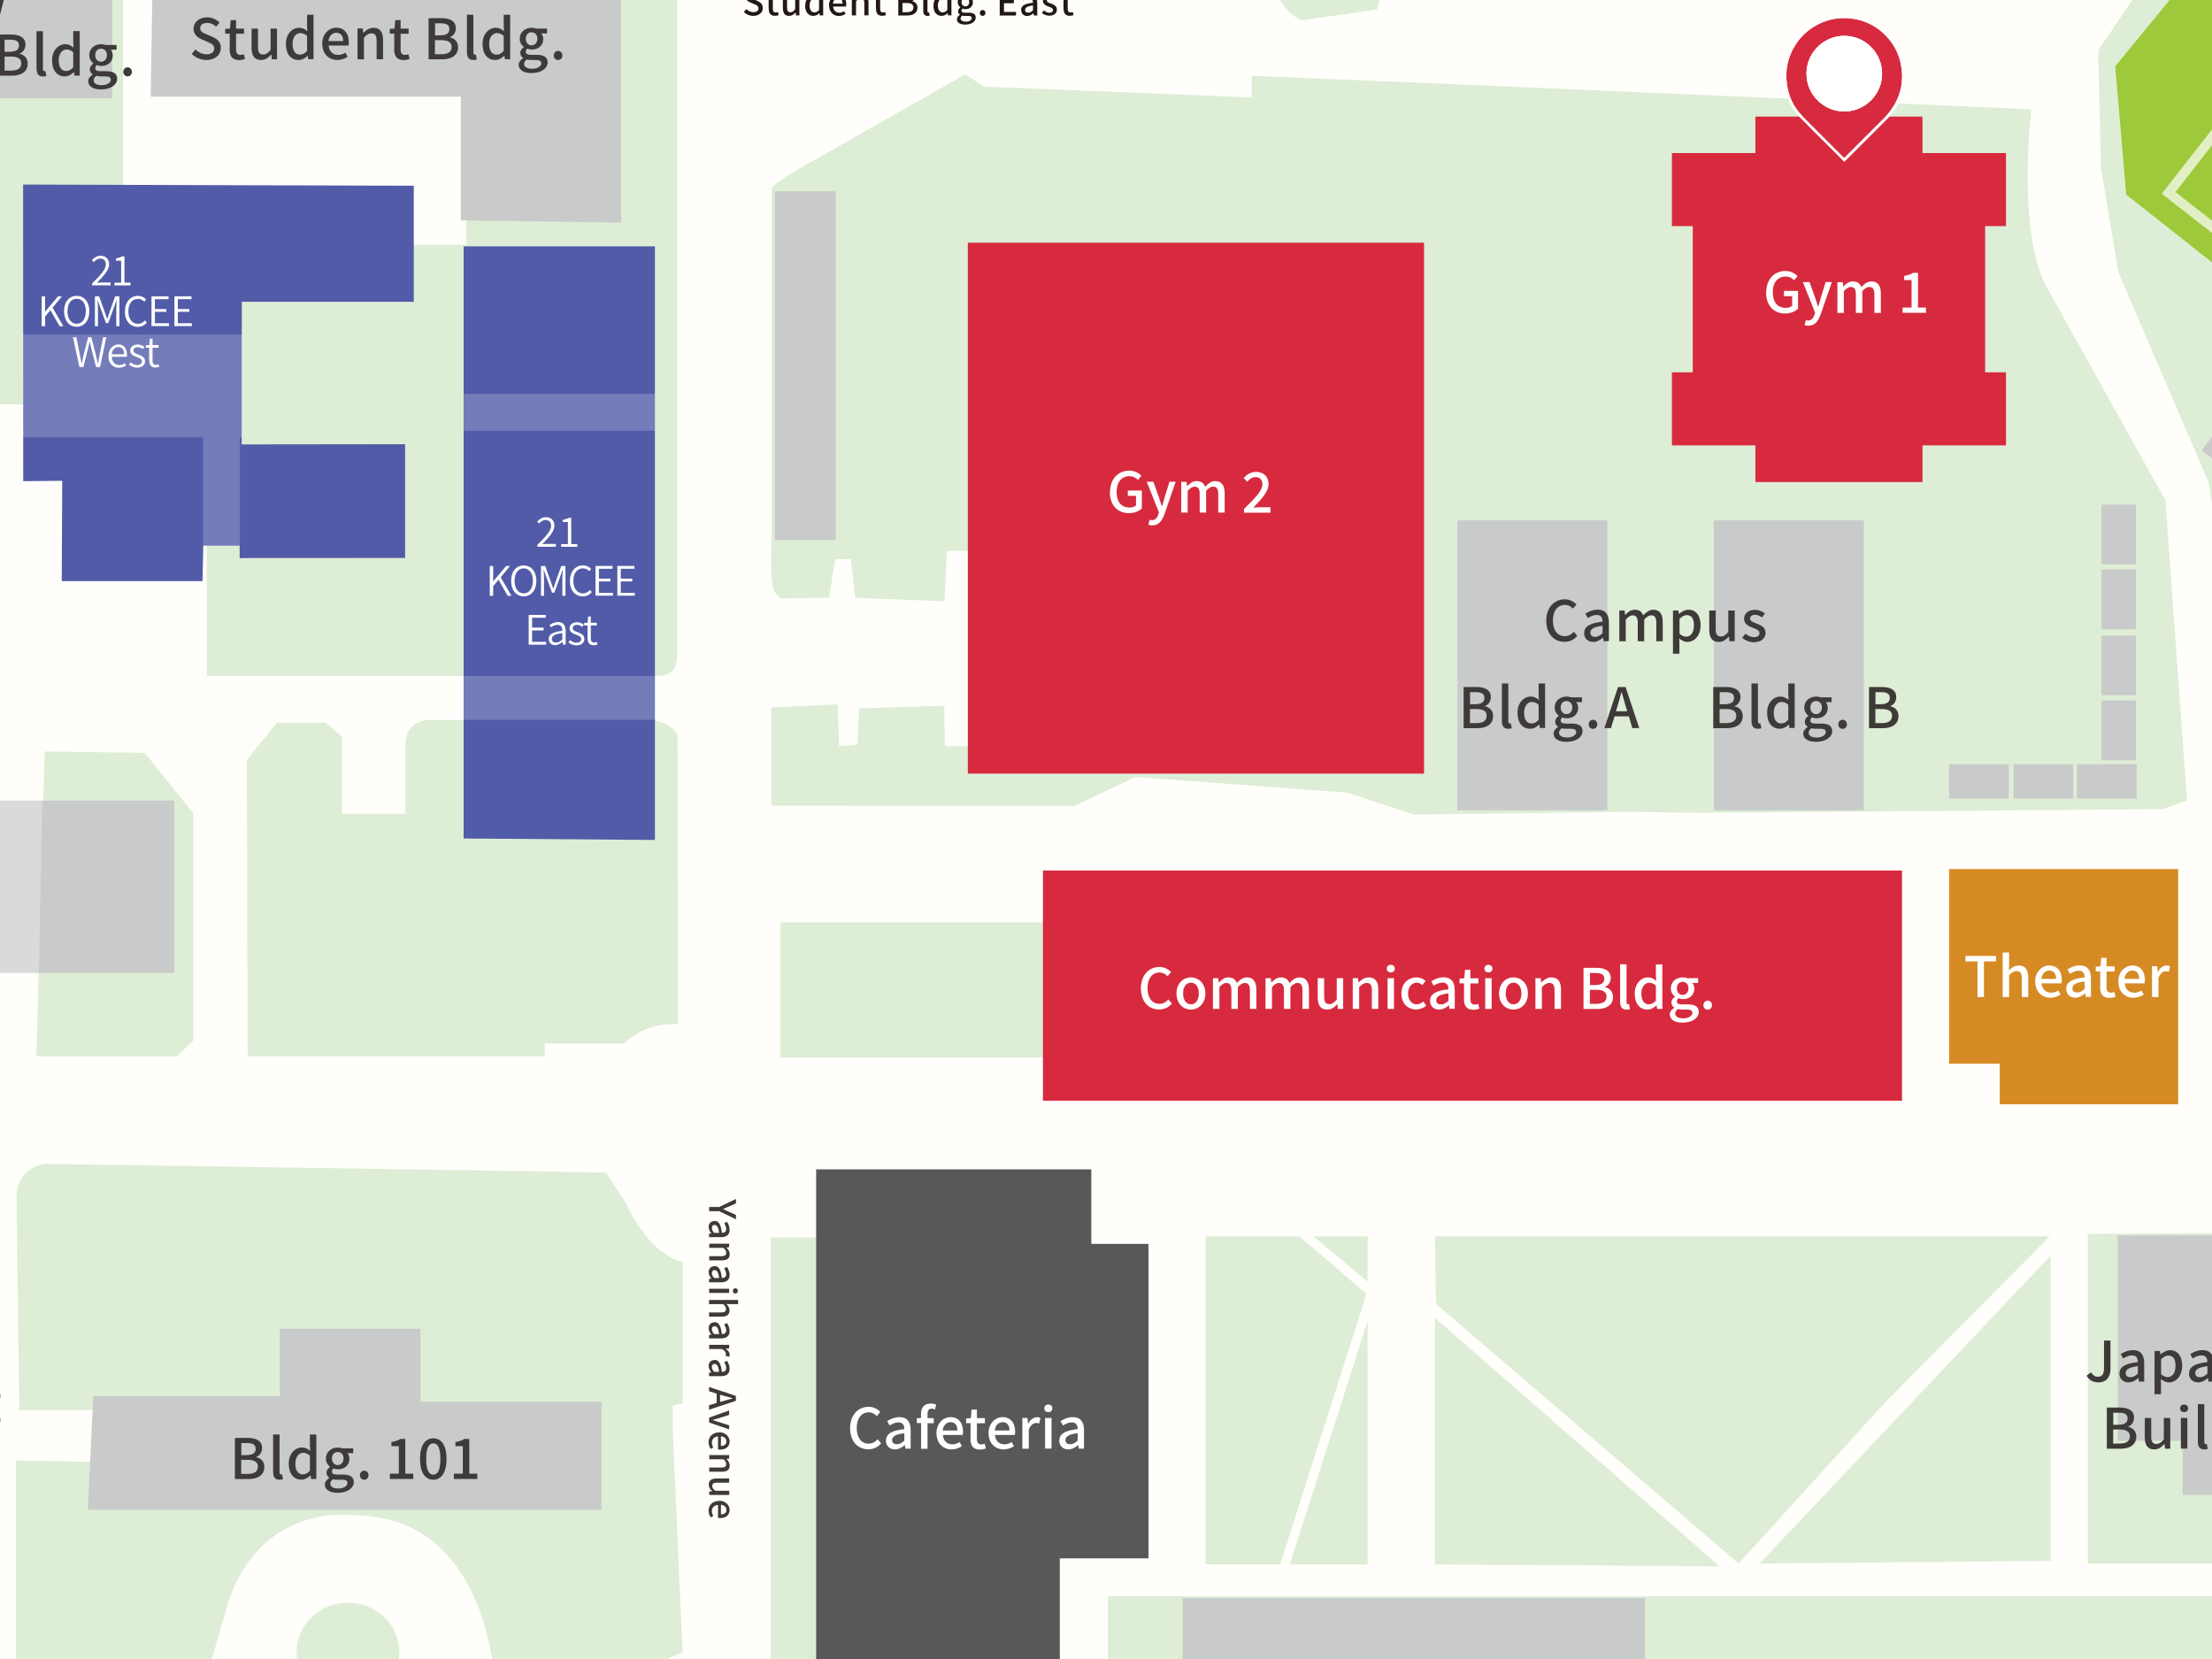 <?xml version="1.0" encoding="UTF-8"?>
<svg id="b" data-name="KF74_屋外平面地図" xmlns="http://www.w3.org/2000/svg" xmlns:xlink="http://www.w3.org/1999/xlink" viewBox="0 0 226.77 170.08">
  <defs>
    <style>
      .af {
        opacity: .7;
      }

      .ag {
        fill: #3e3a39;
      }

      .ag, .ah, .ai, .aj, .ak, .al, .am, .an, .ao, .ap, .aq, .ar, .as, .at, .au {
        stroke-width: 0px;
      }

      .av {
        stroke: #fff;
        stroke-miterlimit: 10;
      }

      .av, .ak {
        fill: none;
      }

      .ah {
        fill: #231815;
      }

      .ai {
        fill: #9dc93a;
      }

      .aw {
        isolation: isolate;
      }

      .aj {
        fill: #d72a3e;
      }

      .al {
        fill: #c9caca;
      }

      .am {
        fill: #865406;
      }

      .an {
        fill: #deedd6;
      }

      .ao, .at, .au {
        fill: #fff;
      }

      .ap {
        fill: #515ba7;
      }

      .aq {
        fill: #595757;
      }

      .ar {
        fill: #d58a24;
      }

      .ax {
        clip-path: url(#c);
      }

      .as {
        fill: #fffefb;
      }

      .at {
        opacity: .2;
      }

      .au {
        opacity: .3;
      }
    </style>
    <symbol id="a" data-name="place" viewBox="0 0 12.44 15.02">
      <g>
        <path class="aj" d="m6.22,14.62c-.12-.13-.25-.25-.37-.37-1.32-1.33-2.66-2.64-3.97-3.98-.84-.86-1.34-1.92-1.52-3.11-.23-1.5.06-2.9.89-4.18.62-.96,1.47-1.68,2.51-2.16.96-.44,1.97-.61,3.02-.51,1.43.14,2.66.72,3.66,1.74.76.77,1.29,1.69,1.53,2.74.45,1.98.03,3.76-1.28,5.32-.19.23-.41.44-.63.65-1.26,1.26-2.52,2.52-3.78,3.78-.02.02-.05.05-.08.08ZM2.36,5.98c0,2.16,1.73,3.79,3.71,3.87,2.25.09,4.03-1.73,4.03-3.86,0-2.14-1.73-3.88-3.87-3.88-2.13,0-3.87,1.73-3.87,3.87Z"/>
        <path class="ao" d="m6.2.28c.19,0,.39,0,.59.03,1.43.14,2.66.72,3.66,1.74.76.77,1.29,1.69,1.53,2.74.45,1.98.03,3.76-1.28,5.32-.19.23-.41.44-.63.65-1.26,1.26-2.52,2.52-3.78,3.78-.02.02-.05.05-.08.08-.12-.13-.25-.25-.37-.37-1.32-1.33-2.66-2.64-3.97-3.98-.84-.86-1.34-1.92-1.52-3.11-.23-1.5.06-2.9.89-4.18.62-.96,1.47-1.68,2.51-2.16.78-.36,1.59-.54,2.43-.54m.03,9.57c2.17,0,3.87-1.79,3.87-3.86,0-2.14-1.73-3.88-3.87-3.88h0c-2.13,0-3.87,1.74-3.87,3.87,0,2.16,1.73,3.79,3.71,3.87.05,0,.11,0,.16,0m-.03-9.86c-.88,0-1.74.19-2.55.56-1.1.51-1.99,1.27-2.63,2.26C.15,4.16-.16,5.63.08,7.21c.2,1.28.74,2.38,1.6,3.26.91.94,1.84,1.86,2.77,2.78l1.2,1.2.25.25.12.12.19.2.2-.19.09-.08.77-.77,3.01-3.01.13-.13c.17-.17.35-.34.51-.54,1.36-1.62,1.81-3.49,1.34-5.56-.25-1.08-.79-2.05-1.61-2.88C9.6.79,8.31.18,6.81.03c-.21-.02-.41-.03-.62-.03h0Zm.03,9.57s-.1,0-.15,0c-1.92-.08-3.43-1.65-3.44-3.59,0-1.98,1.61-3.59,3.59-3.59,1.98,0,3.59,1.62,3.59,3.6,0,.94-.37,1.83-1.04,2.51-.68.69-1.59,1.07-2.55,1.07h0Z"/>
        <path class="ao" d="m2.36,5.98c0-2.14,1.74-3.87,3.87-3.87,2.14,0,3.87,1.75,3.87,3.88,0,2.12-1.78,3.95-4.03,3.86-1.98-.08-3.7-1.71-3.71-3.87Z"/>
      </g>
    </symbol>
    <clipPath id="c">
      <rect class="ak" x="0" width="226.77" height="170.08"/>
    </clipPath>
  </defs>
  <g class="ax">
    <g>
      <rect class="as" x="-552.2" y="-327.07" width="1125.51" height="795.82"/>
      <path class="an" d="m40.94,169.37c0,2.8-2.36,5.06-5.27,5.06s-5.27-2.26-5.27-5.06,2.36-5.06,5.27-5.06,5.27,2.27,5.27,5.06"/>
      <path class="an" d="m224.21,82.03l-2.22-30.76-12.19-21.89c-3.05-5.54-1.55-18.18-1.55-18.18l-59.97-2.6-19.95-.83v2.22s-27.44-1.11-27.44-1.11l-1.94-1.25-16.35,9.28c-3.74,2.08-3.49,2.47-3.49,2.47v35.11c-.2,6.42.15,6,.87,6.85l5.01-.05.64-3.97h1.61s.43,3.97.43,3.97l9.16.35.24-5.18,20.8.11v8.53s6.98.34,6.98.34l.1,3.37-7.08-.08-.04,7.88-20.96-.11-.07-4.15-8.73.27-.16,3.71-1.88.17-.17-4.29-6.79.32v10.06s31.11.02,31.11.02l6.23-2.96,21.7,1.61,6.84,2.25,21.94-.28,7.59.1,47.24-.38,2.49-.9"/>
      <path class="an" d="m25.4,108.28h30.44s0-1.3,0-1.3h8.18s2.02-2.24,5.49-1.97l-.05-29.54s-.17-1.39-3.22-1.78h-6.24s-2.36-.26-2.77,2.37v7.63h-6.1v-7.51s-.69-2.24-2.22-2.37h-5.13s-2.22.13-2.22,2.5v7.12h-6.51v-7.89s-1.66-1.45-1.66-1.45h-4.99s-3.09,3.81-3.09,3.81l.08,30.24"/>
      <polyline class="an" points="3.74 108.3 18.15 108.3 19.82 106.67 19.82 83.38 14.83 77.18 4.58 77.04 3.74 108.02"/>
      <path class="an" d="m69.41-5.41v72.67c0,2.22-1.92,2.02-1.92,2.02H21.2V30.63h5.54s0-5.54,0-5.54h21.06s0-16.9,0-16.9h-31.32V-1.24s-1.39-5.27-1.39-5.27v-3.88s.83-1.11.83-1.11l3.05-.28,1.39.83v4.71s4.16,0,4.16,0l-.28-3.88,1.39-1.39,41.01.83,2.76,5.25Z"/>
      <polyline class="an" points="16.77 34.23 16.05 41.53 -20.57 41.33 -24.25 33.96 -24.39 12.81 -22.95 8.88 -18.9 8.83 -19.26 3.75 -20.37 2.36 -20.92 -10.66 -16.49 -10.66 -16.49 -6.51 -13.71 -2.9 -8.73 -2.9 -6.65 -4.98 -6.65 -9.83 -5.96 -11.49 11.23 -11.21 12.61 -10.11 12.61 29.25 16.77 34.23"/>
      <path class="an" d="m256.69,160.28h-42.65v-33.78s17.95-.18,23.93,0c5.27.16,13.27,6.08,14.85,13.44,1.09,5.09,3.87,20.35,3.87,20.35Z"/>
      <polygon class="an" points="143.25 90.42 143.25 94.56 80.01 94.56 80.01 108.4 143.25 108.4 143.7 108.4 192.2 108.4 192.2 90.42 143.25 90.42"/>
      <rect class="an" x="79.03" y="126.87" width="18.34" height="44.62"/>
      <path class="an" d="m259.98,180.45l-2.67-16.81H113.58v31.34h-5.55v-11.9h-26.58l6.38,25.99c.26,1.05,1.2,1.79,2.29,1.79h44.07c1.98.09,5.19.19,6.54-.09,3.32-.69,8.4-3.71,11.68-4.57.93-.25,2.41-.78,4.28-.97,7.83-.76,21.6-.68,21.6-.68,0,0,8.55-.08,10.91-1.49,2.68-1.6,7.34-10.11,7.34-10.11l.14-3.46,12.4-9.03h50.89Z"/>
      <polygon class="an" points="176.3 160.58 147.11 135.12 147.11 160.38 176.3 160.58"/>
      <polygon class="an" points="133.2 126.75 123.6 126.75 123.6 160.38 131.24 160.38 140.09 132.65 133.2 126.75"/>
      <polygon class="an" points="140.21 131.39 140.21 126.75 134.65 126.75 140.21 131.39"/>
      <path class="an" d="m358.58,194.49c0-.08-.03-.16-.07-.23l-20.17-38.6s-18.25-32.86-26.86-43.36c-8.76-10.67-44.14-43.68-48.53-47.76-.25-.23-.27-.62-.04-.87l28.04-31.16c.24-.27.2-.69-.09-.91l-19.09-14.37-38.27-31.11c-.23-.19-.56-.19-.79,0l-10.61,8.75s-.09.08-.12.13l-6.77,10.01c-.07.11-.11.23-.11.36l.29,11.77s0,.06,0,.09l1.77,10.62s.02.1.04.14l9.22,21.45s.04.1.04.15l5.1,33.59c.36,2.35.46,4.73.32,7.1l-1.92,30.98c-.02.34.23.63.56.66l16.92,1.5c.1,0,.19.04.27.09.74.47,4.64,2.94,5.69,4.17.96,1.12,2.65,5.14,2.77,5.42,0,.01,0,.02.01.04l12.96,39.09c.1.31.43.49.75.4l5.12-1.4c.31-.09.63.08.75.38l3.8,10.32c.12.33-.06.7-.39.8l-5.84,1.88c-.3.1-.48.4-.42.71.63,3.01,3.71,17.66,4.24,21.17.74,4.84,7.04,20.66,8.32,23.84.13.31.47.46.79.35l27.55-10.14c.29-.11.62.02.76.29l1.06,1.98c.18.33.03.73-.32.87l-27.51,10.76c-.34.13-.49.53-.33.86l11.09,22.06c.08.16.23.28.41.32l39.06,9.32c.09.02.18.02.27,0l26.14-5.54c.31-.07.52-.35.49-.67l-6.39-66.32Z"/>
      <polygon class="an" points="132.23 160.38 140.21 160.38 140.21 135.41 132.23 160.38"/>
      <polygon class="an" points="193.19 143.84 178.23 160.3 147.22 133.67 147.11 126.75 210.13 126.75 193.19 143.84"/>
      <polygon class="an" points="210.23 128.71 180.39 160.29 210.23 160.02 210.23 128.71"/>
      <path class="an" d="m183.19-53.49c-9.84-5.79-22.86-13.32-30.14-17.77l-.65,1.04-2.4,3.43,1.32,1.66-3.05,4.43-2.22-.83-4.78,11.14c-.12.03-.23.06-.36.09-7.99,2.4-8.87,8.87-8.87,8.87l-6.93,34.64,5.82,1.66-.55,1.39c0,4.71,3.05,5.82,3.05,5.82l7.76-1.11,6.38-27.44,2.77-6.93.83-2.22-.28-2.77-2.77-3.6c-.62-3.27-.41-6.21-1.46-7.75l5.21-10.41,18.02,9.42-3.88,10.81-4.16,1.39-7.76-1.94-1.66,9.7,39.43,9.19,16.78,5.59.87,12.37,6.93-7.76,2.66-13.79c-20.83-16.65-35.91-28.33-35.91-28.33Z"/>
      <line class="ak" x1="67.4" y1="130.15" x2="57.57" y2="121.63"/>
      <line class="ak" x1="67.4" y1="130.15" x2="48.52" y2="113.78"/>
      <path class="an" d="m69.99,143.86v-14.47c-3.57-.85-5.79-5.96-5.79-5.96l-2.06-3.22-5.43-.1-51.66-.79c-1.85-.08-3.38,1.42-3.36,3.27l.29,21.98h9.19s-.11,5.33-.11,5.33l-9.42-.17v24.24l14.01.62c5.86,0,5.71-3.24,5.71-3.24l2.01-7.02c3.46-10.43,12.91-8.98,12.91-8.98,11.56,0,13.67,11.99,14.13,14.38.35,1.84,1.95,5.41,5.19,4.85h10.47c.26-3.62,2.72-4.68,2.72-4.68l1.19-.53-1.02-22.92v-2.33l1.02-.26Z"/>
      <rect id="d" data-name="11301_キャンパスプラザA棟" class="al" x="149.41" y="53.35" width="15.38" height="29.72"/>
      <rect id="e" data-name="11302_キャンパスプラザB棟" class="al" x="175.7" y="53.35" width="15.38" height="29.72"/>
      <polygon id="f" data-name="11303_学生会館" class="al" points="15.66 -3.39 15.45 9.91 47.25 9.91 47.25 22.59 63.67 22.82 63.67 -3.39 15.66 -3.39"/>
      <rect id="g" data-name="11304_新学生会館" class="al" x="-19.88" y="-3.39" width="31.38" height="13.45"/>
      <rect id="h" data-name="11305_1番倉庫" class="al" x="215.45" y="51.73" width="3.52" height="6.12"/>
      <rect id="i" data-name="11306_2番倉庫" class="al" x="215.45" y="58.38" width="3.52" height="6.12"/>
      <rect id="j" data-name="11307_3番倉庫" class="al" x="215.45" y="65.15" width="3.52" height="6.12"/>
      <rect id="k" data-name="11308_4番倉庫" class="al" x="215.45" y="71.82" width="3.52" height="6.12"/>
      <rect id="l" data-name="11309_5番倉庫" class="al" x="212.93" y="78.35" width="6.12" height="3.52"/>
      <polygon id="m" data-name="11406_和館" class="al" points="235.4 132.74 235.4 126.65 217.11 126.65 217.11 147.71 223.76 147.71 223.76 153.25 239.84 153.25 239.84 132.74 235.4 132.74"/>
      <rect id="n" data-name="ロッカー棟" class="al" x="79.44" y="19.61" width="6.23" height="35.75"/>
      <polygon id="o" data-name="8号" class="al" points="-45.95 82.08 -45.95 99.75 17.86 99.75 17.86 82.08 -7.56 82.08 -7.56 75.56 -14.04 75.11 -14.04 82.08 -45.95 82.08"/>
      <polygon id="p" data-name="8号館ピロティ" class="au" points="3.99 99.78 -6.01 99.78 -5.59 81.83 4.33 81.87 3.99 99.78"/>
      <polygon id="q" data-name="101" class="al" points="28.69 136.22 28.69 143.14 9.56 143.14 9.01 154.78 61.66 154.78 61.66 143.7 43.1 143.7 43.1 136.22 28.69 136.22"/>
      <rect class="al" x="199.82" y="78.35" width="6.12" height="3.52"/>
      <rect class="al" x="206.42" y="78.35" width="6.12" height="3.52"/>
      <polygon class="al" points="225.71 46.15 237.11 54.92 232.13 61.39 241.63 68.7 255.38 50.83 245.88 43.52 234.48 34.75 225.71 46.15"/>
      <rect id="r" data-name="11404_駒場図書館" class="al" x="121.25" y="163.82" width="47.39" height="36.58"/>
      <polygon id="s" data-name="21 KOMCEE East" class="ap" points="47.53 25.25 47.53 85.96 67.14 86.11 67.14 25.25 47.53 25.25"/>
      <rect id="t" data-name="ピロティ（南側）" class="at" x="47.53" y="69.29" width="19.61" height="4.51"/>
      <rect id="u" data-name="ピロティ（北側）" class="at" x="47.53" y="40.38" width="19.61" height="3.78"/>
      <polygon id="v" data-name="21 KOMCEE West" class="ap" points="24.57 57.21 41.53 57.2 41.53 45.54 24.78 45.56 24.79 30.94 42.42 30.94 42.42 19.04 24.8 18.99 2.37 18.92 2.38 49.33 6.38 49.29 6.33 59.58 10.5 59.58 20.76 59.58 20.84 55.93 24.57 55.93 24.57 57.21"/>
      <polygon id="w" data-name="ピロティ" class="at" points="2.31 34.3 2.31 44.83 20.81 44.83 20.81 55.91 24.6 55.91 24.6 44.83 24.85 44.83 24.85 34.3 2.31 34.3"/>
      <polygon id="x" data-name="1241_第一体育館" class="aj" points="205.65 23.18 205.65 15.69 197.09 15.69 197.09 11.95 179.96 11.95 179.96 15.69 171.4 15.69 171.4 23.18 173.54 23.18 173.54 38.17 171.4 38.17 171.4 45.66 179.96 45.66 179.96 49.42 197.09 49.42 197.09 45.66 205.65 45.66 205.65 38.17 203.51 38.17 203.51 23.18 205.65 23.18"/>
      <rect id="y" data-name="第二体育館" class="aj" x="99.22" y="24.88" width="46.77" height="54.43"/>
      <rect id="z" data-name="コミュニケーションプラザ北館" class="aj" x="106.92" y="89.24" width="88.07" height="23.6"/>
      <polygon id="aa" data-name="生協食堂" class="aq" points="111.88 127.52 111.88 119.88 88.19 119.88 85.2 119.88 83.67 119.88 83.67 172.8 88.19 172.8 98.96 172.8 98.96 178.95 108.65 178.95 108.65 159.76 117.74 159.76 117.74 127.52 111.88 127.52"/>
      <g id="ab" data-name="1317_教職員用テニスコート">
        <path id="ac" data-name="テニスコート（地面）" class="ai" d="m233.06-12.95l-16.21,19.75,1.13,13.15,31.5,24.89,21.82-27.02-38.24-30.76"/>
        <g id="ad" data-name="テニスコート（コート線）" class="af">
          <rect class="av" x="232.49" y="8.36" width="13.23" height="32.25" transform="translate(72.63 197.86) rotate(-52.01)"/>
        </g>
      </g>
      <g id="ae" data-name="415_駒場小空間">
        <g class="aw">
          <rect class="am" x="199.82" y="89.1" width="23.48" height="0"/>
          <polygon class="ar" points="223.3 89.1 223.3 113.21 205.01 113.21 205.01 109.05 199.82 109.05 199.82 89.1 223.3 89.1"/>
        </g>
      </g>
    </g>
    <g>
      <g>
        <path class="ao" d="m116.96,101.33c0-1.37.84-2.2,1.9-2.2.53,0,.94.25,1.2.53l-.36.42c-.22-.22-.48-.38-.83-.38-.73,0-1.23.61-1.23,1.6s.47,1.61,1.21,1.61c.39,0,.68-.17.93-.45l.36.42c-.34.39-.77.61-1.31.61-1.06,0-1.87-.79-1.87-2.17Z"/>
        <path class="ao" d="m120.61,101.85c0-1.05.7-1.65,1.48-1.65s1.48.61,1.48,1.65-.7,1.65-1.48,1.65-1.48-.6-1.48-1.65Zm2.29,0c0-.66-.31-1.11-.81-1.11s-.8.45-.8,1.11.31,1.11.8,1.11.81-.44.81-1.11Z"/>
        <path class="ao" d="m124.35,100.28h.54l.05.44h.02c.27-.29.58-.52.97-.52.47,0,.73.22.87.58.31-.33.63-.58,1.03-.58.66,0,.97.45.97,1.25v1.98h-.66v-1.9c0-.54-.17-.76-.53-.76-.22,0-.45.14-.71.43v2.23h-.66v-1.9c0-.54-.17-.76-.53-.76-.21,0-.45.14-.7.43v2.23h-.66v-3.15Z"/>
        <path class="ao" d="m129.74,100.28h.54l.05.44h.02c.27-.29.58-.52.97-.52.47,0,.73.22.87.58.31-.33.63-.58,1.03-.58.66,0,.97.45.97,1.25v1.98h-.66v-1.9c0-.54-.17-.76-.53-.76-.22,0-.45.14-.71.43v2.23h-.66v-1.9c0-.54-.17-.76-.53-.76-.21,0-.45.14-.7.43v2.23h-.66v-3.15Z"/>
        <path class="ao" d="m135.09,102.26v-1.98h.66v1.9c0,.54.15.76.53.76.29,0,.49-.14.76-.47v-2.19h.66v3.15h-.54l-.05-.48h-.02c-.29.33-.6.55-1.03.55-.68,0-.97-.44-.97-1.24Z"/>
        <path class="ao" d="m138.68,100.28h.54l.05.43h.02c.29-.28.61-.51,1.04-.51.67,0,.97.45.97,1.25v1.98h-.66v-1.9c0-.54-.16-.76-.53-.76-.29,0-.49.15-.77.43v2.23h-.66v-3.15Z"/>
        <path class="ao" d="m142.17,99.3c0-.24.17-.39.41-.39s.41.15.41.39-.17.39-.41.39-.41-.15-.41-.39Zm.08.98h.66v3.15h-.66v-3.15Z"/>
        <path class="ao" d="m143.67,101.85c0-1.05.73-1.65,1.56-1.65.4,0,.69.16.92.36l-.33.43c-.17-.15-.35-.25-.56-.25-.53,0-.91.45-.91,1.11s.37,1.11.89,1.11c.26,0,.5-.13.69-.29l.28.43c-.29.26-.67.39-1.03.39-.85,0-1.51-.6-1.51-1.65Z"/>
        <path class="ao" d="m146.61,102.59c0-.68.57-1.03,1.88-1.17,0-.37-.14-.69-.6-.69-.33,0-.64.15-.91.32l-.25-.45c.33-.21.77-.41,1.27-.41.78,0,1.14.5,1.14,1.33v1.9h-.54l-.05-.36h-.02c-.29.25-.62.44-1,.44-.54,0-.93-.36-.93-.91Zm1.88.02v-.77c-.93.11-1.25.35-1.25.7,0,.31.21.43.49.43s.5-.13.76-.37Z"/>
        <path class="ao" d="m150.09,102.4v-1.59h-.46v-.49l.49-.03.07-.87h.55v.87h.82v.53h-.82v1.6c0,.38.13.57.46.57.11,0,.25-.03.34-.07l.12.49c-.18.06-.39.11-.62.11-.71,0-.96-.44-.96-1.1Z"/>
        <path class="ao" d="m152.18,99.3c0-.24.17-.39.41-.39s.41.15.41.39-.17.39-.41.39-.41-.15-.41-.39Zm.08.98h.66v3.15h-.66v-3.15Z"/>
        <path class="ao" d="m153.68,101.85c0-1.05.7-1.65,1.48-1.65s1.48.61,1.48,1.65-.7,1.65-1.48,1.65-1.48-.6-1.48-1.65Zm2.29,0c0-.66-.31-1.11-.81-1.11s-.8.45-.8,1.11.31,1.11.8,1.11.81-.44.81-1.11Z"/>
        <path class="ao" d="m157.41,100.28h.54l.05.43h.02c.29-.28.61-.51,1.04-.51.67,0,.97.45.97,1.25v1.98h-.66v-1.9c0-.54-.16-.76-.53-.76-.29,0-.49.15-.77.43v2.23h-.66v-3.15Z"/>
        <path class="ao" d="m162.33,99.22h1.31c.86,0,1.49.28,1.49,1.04,0,.4-.22.78-.6.91v.03c.48.1.83.43.83,1,0,.84-.68,1.24-1.61,1.24h-1.41v-4.21Zm1.23,1.76c.64,0,.91-.24.91-.63,0-.44-.3-.6-.89-.6h-.58v1.24h.57Zm.1,1.93c.66,0,1.04-.23,1.04-.75,0-.47-.37-.69-1.04-.69h-.67v1.44h.67Z"/>
        <path class="ao" d="m166.09,102.69v-3.83h.66v3.86c0,.18.07.24.15.24.03,0,.05,0,.11-.01l.09.5c-.08.03-.19.05-.36.05-.47,0-.65-.3-.65-.81Z"/>
        <path class="ao" d="m167.59,101.86c0-1.02.65-1.66,1.35-1.66.36,0,.59.14.85.36l-.03-.52v-1.17h.66v4.56h-.54l-.05-.36h-.02c-.23.24-.56.43-.92.43-.79,0-1.3-.6-1.3-1.65Zm2.17.72v-1.54c-.23-.21-.46-.29-.69-.29-.44,0-.8.42-.8,1.1,0,.72.28,1.11.77,1.11.26,0,.49-.12.72-.38Z"/>
        <path class="ao" d="m171.18,104.01c0-.26.17-.51.46-.69v-.03c-.16-.1-.29-.26-.29-.52s.18-.46.36-.58v-.02c-.22-.17-.42-.46-.42-.84,0-.71.57-1.13,1.22-1.13.18,0,.34.03.46.08h1.12v.49h-.6c.12.13.21.34.21.58,0,.69-.52,1.08-1.18,1.08-.14,0-.3-.03-.44-.1-.1.09-.17.18-.17.33,0,.19.13.31.53.31h.58c.74,0,1.13.23,1.13.77,0,.61-.64,1.1-1.65,1.1-.76,0-1.31-.28-1.31-.83Zm2.32-.17c0-.26-.21-.34-.59-.34h-.48c-.15,0-.29-.02-.42-.05-.19.14-.27.3-.27.46,0,.31.32.49.84.49.55,0,.92-.27.92-.56Zm-.4-2.52c0-.42-.26-.66-.6-.66s-.59.24-.59.66.27.68.59.68.6-.26.6-.68Z"/>
        <path class="ao" d="m174.63,103.05c0-.27.19-.47.44-.47s.44.2.44.47-.19.46-.44.46-.44-.19-.44-.46Z"/>
      </g>
      <g>
        <path class="ao" d="m181.07,29.98c0-1.37.85-2.2,1.96-2.2.6,0,1,.26,1.25.53l-.35.42c-.21-.21-.47-.38-.88-.38-.79,0-1.31.61-1.31,1.6s.46,1.61,1.33,1.61c.26,0,.52-.07.66-.21v-.99h-.84v-.54h1.44v1.83c-.28.28-.76.49-1.33.49-1.12,0-1.95-.79-1.95-2.17Z"/>
        <path class="ao" d="m185,33.33l.13-.52c.06.02.15.05.23.05.34,0,.54-.25.66-.59l.06-.22-1.25-3.13h.68l.58,1.62c.09.28.19.6.29.89h.03c.08-.29.17-.6.25-.89l.5-1.62h.64l-1.16,3.34c-.25.68-.58,1.13-1.24,1.13-.16,0-.29-.02-.39-.06Z"/>
        <path class="ao" d="m188.37,28.93h.54l.05.44h.02c.27-.29.58-.52.97-.52.47,0,.73.22.87.58.31-.33.63-.58,1.03-.58.66,0,.97.45.97,1.25v1.98h-.66v-1.9c0-.54-.17-.76-.53-.76-.22,0-.45.14-.71.43v2.23h-.66v-1.9c0-.54-.17-.76-.53-.76-.21,0-.45.14-.7.43v2.23h-.66v-3.15Z"/>
        <path class="ao" d="m195.05,31.53h.92v-2.82h-.76v-.42c.4-.07.68-.17.92-.32h.5v3.56h.82v.54h-2.4v-.54Z"/>
      </g>
      <g>
        <path class="ao" d="m87.15,146.42c0-1.37.84-2.2,1.9-2.2.53,0,.94.25,1.2.53l-.36.42c-.22-.22-.48-.38-.83-.38-.73,0-1.23.61-1.23,1.6s.47,1.61,1.21,1.61c.39,0,.68-.17.93-.45l.36.42c-.34.39-.77.61-1.31.61-1.06,0-1.87-.79-1.87-2.17Z"/>
        <path class="ao" d="m90.83,147.68c0-.68.57-1.03,1.88-1.17,0-.37-.14-.69-.6-.69-.33,0-.64.15-.91.32l-.25-.45c.33-.21.77-.41,1.27-.41.78,0,1.14.5,1.14,1.33v1.9h-.54l-.05-.36h-.02c-.29.25-.62.44-1,.44-.54,0-.93-.36-.93-.91Zm1.88.02v-.77c-.93.11-1.25.35-1.25.7,0,.31.21.43.49.43s.5-.13.76-.37Z"/>
        <path class="ao" d="m94.42,145.89h-.43v-.49l.43-.03v-.39c0-.65.29-1.09,1-1.09.21,0,.41.05.56.1l-.13.5c-.12-.05-.24-.08-.34-.08-.28,0-.42.18-.42.57v.4h.64v.53h-.64v2.62h-.66v-2.62Z"/>
        <path class="ao" d="m96,146.94c0-1.02.7-1.66,1.44-1.66.84,0,1.29.6,1.29,1.49,0,.13-.02.26-.03.34h-2.04c.05.6.43.96.97.96.28,0,.52-.09.75-.23l.23.42c-.29.19-.65.33-1.06.33-.85,0-1.54-.61-1.54-1.65Zm2.15-.29c0-.54-.25-.85-.7-.85-.4,0-.75.3-.81.85h1.51Z"/>
        <path class="ao" d="m99.5,147.49v-1.59h-.46v-.49l.49-.03.07-.87h.55v.87h.82v.53h-.82v1.6c0,.38.13.57.46.57.11,0,.25-.03.34-.07l.12.49c-.18.06-.39.11-.62.11-.71,0-.96-.44-.96-1.1Z"/>
        <path class="ao" d="m101.34,146.94c0-1.02.7-1.66,1.44-1.66.84,0,1.29.6,1.29,1.49,0,.13-.02.26-.03.34h-2.04c.05.6.43.96.97.96.28,0,.52-.09.75-.23l.23.42c-.29.19-.65.33-1.06.33-.85,0-1.54-.61-1.54-1.65Zm2.15-.29c0-.54-.25-.85-.7-.85-.4,0-.75.3-.81.85h1.51Z"/>
        <path class="ao" d="m104.8,145.37h.54l.05.57h.02c.22-.41.56-.65.89-.65.16,0,.26.02.36.07l-.12.57c-.11-.03-.19-.05-.31-.05-.26,0-.57.18-.76.68v1.96h-.66v-3.15Z"/>
        <path class="ao" d="m107.06,144.38c0-.24.17-.39.41-.39s.41.15.41.39-.17.39-.41.39-.41-.15-.41-.39Zm.08.98h.66v3.15h-.66v-3.15Z"/>
        <path class="ao" d="m108.6,147.68c0-.68.57-1.03,1.88-1.17,0-.37-.14-.69-.6-.69-.33,0-.64.15-.91.32l-.25-.45c.33-.21.77-.41,1.27-.41.78,0,1.14.5,1.14,1.33v1.9h-.54l-.05-.36h-.02c-.29.25-.62.44-1,.44-.54,0-.93-.36-.93-.91Zm1.88.02v-.77c-.93.11-1.25.35-1.25.7,0,.31.21.43.49.43s.5-.13.76-.37Z"/>
      </g>
      <g>
        <path class="ao" d="m202.73,98.56h-1.24v-.56h3.14v.56h-1.24v3.65h-.66v-3.65Z"/>
        <path class="ao" d="m205.31,97.65h.66v1.21l-.03.62c.27-.26.59-.5,1.02-.5.67,0,.97.45.97,1.25v1.98h-.66v-1.9c0-.54-.16-.76-.53-.76-.29,0-.49.15-.77.43v2.23h-.66v-4.56Z"/>
        <path class="ao" d="m208.64,100.64c0-1.02.7-1.66,1.44-1.66.84,0,1.29.6,1.29,1.49,0,.13-.02.26-.03.34h-2.04c.05.6.43.96.97.96.28,0,.52-.09.75-.23l.23.42c-.29.19-.65.33-1.06.33-.85,0-1.54-.61-1.54-1.65Zm2.15-.29c0-.54-.25-.85-.7-.85-.4,0-.75.3-.81.85h1.51Z"/>
        <path class="ao" d="m211.83,101.37c0-.68.57-1.03,1.88-1.17,0-.37-.14-.69-.6-.69-.33,0-.64.15-.91.32l-.25-.45c.33-.21.77-.41,1.27-.41.78,0,1.14.5,1.14,1.33v1.9h-.54l-.05-.36h-.02c-.29.25-.62.44-1,.44-.54,0-.93-.36-.93-.91Zm1.88.02v-.77c-.93.11-1.25.35-1.25.7,0,.31.21.43.49.43s.5-.13.76-.37Z"/>
        <path class="ao" d="m215.31,101.18v-1.59h-.46v-.49l.49-.03.07-.87h.55v.87h.82v.53h-.82v1.6c0,.38.13.57.46.57.11,0,.25-.03.34-.07l.12.49c-.18.06-.39.11-.62.11-.71,0-.96-.44-.96-1.1Z"/>
        <path class="ao" d="m217.16,100.64c0-1.02.7-1.66,1.44-1.66.84,0,1.29.6,1.29,1.49,0,.13-.02.26-.03.34h-2.04c.05.6.43.96.97.96.28,0,.52-.09.75-.23l.23.42c-.29.19-.65.33-1.06.33-.85,0-1.54-.61-1.54-1.65Zm2.15-.29c0-.54-.25-.85-.7-.85-.4,0-.75.3-.81.85h1.51Z"/>
        <path class="ao" d="m220.61,99.06h.54l.05.57h.02c.22-.41.56-.65.89-.65.16,0,.26.02.36.07l-.12.57c-.11-.03-.19-.05-.31-.05-.26,0-.57.18-.76.68v1.96h-.66v-3.15Z"/>
      </g>
      <g>
        <path class="ag" d="m24.07,147.41h1.31c.86,0,1.49.28,1.49,1.04,0,.4-.22.78-.6.91v.03c.48.1.83.43.83,1,0,.84-.68,1.24-1.61,1.24h-1.41v-4.21Zm1.23,1.76c.64,0,.91-.24.91-.63,0-.44-.3-.6-.89-.6h-.58v1.24h.57Zm.1,1.93c.66,0,1.04-.23,1.04-.75,0-.47-.37-.69-1.04-.69h-.67v1.44h.67Z"/>
        <path class="ag" d="m28,150.89v-3.83h.66v3.86c0,.18.07.24.15.24.03,0,.05,0,.11-.01l.09.5c-.08.03-.19.05-.36.05-.47,0-.65-.3-.65-.81Z"/>
        <path class="ag" d="m29.6,150.05c0-1.02.65-1.66,1.35-1.66.36,0,.59.14.85.36l-.03-.52v-1.17h.66v4.56h-.54l-.05-.36h-.02c-.23.24-.56.43-.92.43-.79,0-1.3-.6-1.3-1.65Zm2.17.72v-1.54c-.23-.21-.46-.29-.69-.29-.44,0-.8.42-.8,1.1,0,.72.28,1.11.77,1.11.26,0,.49-.12.72-.38Z"/>
        <path class="ag" d="m33.3,152.21c0-.26.17-.51.46-.69v-.03c-.16-.1-.29-.26-.29-.52s.18-.46.36-.58v-.02c-.22-.17-.42-.46-.42-.84,0-.71.57-1.13,1.22-1.13.18,0,.34.03.46.08h1.12v.49h-.6c.12.13.21.34.21.58,0,.69-.52,1.08-1.18,1.08-.14,0-.3-.03-.44-.1-.1.09-.17.18-.17.33,0,.19.13.31.53.31h.58c.74,0,1.13.23,1.13.77,0,.61-.64,1.1-1.65,1.1-.76,0-1.31-.28-1.31-.83Zm2.32-.17c0-.26-.21-.34-.59-.34h-.48c-.15,0-.29-.02-.42-.05-.19.14-.27.3-.27.46,0,.31.32.49.84.49.55,0,.92-.27.92-.56Zm-.4-2.52c0-.42-.26-.66-.6-.66s-.59.24-.59.66.27.68.59.68.6-.26.6-.68Z"/>
        <path class="ag" d="m36.9,151.24c0-.27.19-.47.44-.47s.44.2.44.47-.19.46-.44.46-.44-.19-.44-.46Z"/>
        <path class="ag" d="m39.97,151.08h.92v-2.82h-.76v-.42c.4-.07.68-.17.92-.32h.5v3.56h.82v.54h-2.4v-.54Z"/>
        <path class="ag" d="m43.06,149.56c0-1.38.53-2.11,1.36-2.11s1.36.74,1.36,2.11-.52,2.14-1.36,2.14-1.36-.76-1.36-2.14Zm2.09,0c0-1.18-.3-1.59-.73-1.59s-.73.41-.73,1.59.3,1.62.73,1.62.73-.44.73-1.62Z"/>
        <path class="ag" d="m46.53,151.08h.92v-2.82h-.76v-.42c.4-.07.68-.17.92-.32h.5v3.56h.82v.54h-2.4v-.54Z"/>
      </g>
      <g>
        <path class="ag" d="m19.65,5.53l.39-.46c.3.3.72.5,1.12.5.51,0,.8-.24.8-.6,0-.38-.29-.5-.68-.68l-.58-.25c-.41-.17-.86-.49-.86-1.1,0-.66.58-1.16,1.39-1.16.49,0,.96.21,1.28.53l-.35.42c-.26-.23-.55-.38-.93-.38-.43,0-.71.21-.71.54,0,.37.34.5.68.64l.58.25c.5.21.86.52.86,1.14,0,.68-.56,1.23-1.48,1.23-.58,0-1.12-.23-1.5-.62Z"/>
        <path class="ag" d="m23.55,5.04v-1.59h-.46v-.49l.49-.03.07-.87h.55v.87h.82v.53h-.82v1.6c0,.38.13.57.46.57.11,0,.25-.03.34-.07l.12.49c-.18.06-.39.11-.62.11-.71,0-.96-.44-.96-1.1Z"/>
        <path class="ag" d="m25.79,4.91v-1.98h.66v1.9c0,.54.15.76.53.76.29,0,.49-.14.76-.47v-2.19h.66v3.15h-.54l-.05-.48h-.02c-.29.33-.6.55-1.03.55-.68,0-.97-.44-.97-1.24Z"/>
        <path class="ag" d="m29.31,4.5c0-1.02.65-1.65,1.35-1.65.36,0,.59.14.85.35l-.03-.52v-1.17h.66v4.56h-.54l-.05-.35h-.02c-.23.24-.56.43-.92.43-.79,0-1.3-.6-1.3-1.65Zm2.17.72v-1.54c-.23-.21-.46-.29-.69-.29-.44,0-.8.42-.8,1.1,0,.72.28,1.11.77,1.11.26,0,.49-.12.72-.38Z"/>
        <path class="ag" d="m33.03,4.5c0-1.02.7-1.66,1.44-1.66.84,0,1.29.6,1.29,1.49,0,.13-.02.26-.03.34h-2.04c.05.6.43.96.97.96.28,0,.52-.09.75-.23l.23.42c-.29.19-.65.33-1.06.33-.85,0-1.54-.61-1.54-1.65Zm2.15-.29c0-.54-.25-.85-.7-.85-.4,0-.75.3-.81.85h1.51Z"/>
        <path class="ag" d="m36.65,2.92h.54l.05.44h.02c.29-.28.61-.51,1.04-.51.67,0,.97.45.97,1.25v1.98h-.66v-1.9c0-.54-.16-.76-.53-.76-.29,0-.49.15-.77.43v2.23h-.66v-3.15Z"/>
        <path class="ag" d="m40.42,5.04v-1.59h-.46v-.49l.49-.03.07-.87h.55v.87h.82v.53h-.82v1.6c0,.38.13.57.46.57.11,0,.25-.03.34-.07l.12.49c-.18.06-.39.11-.62.11-.71,0-.96-.44-.96-1.1Z"/>
        <path class="ag" d="m43.93,1.86h1.31c.86,0,1.49.28,1.49,1.04,0,.4-.22.78-.6.91v.03c.48.1.83.43.83,1,0,.84-.68,1.24-1.61,1.24h-1.41V1.86Zm1.23,1.76c.64,0,.91-.24.91-.63,0-.44-.3-.6-.89-.6h-.58v1.24h.57Zm.1,1.94c.66,0,1.04-.23,1.04-.75,0-.48-.37-.69-1.04-.69h-.67v1.44h.67Z"/>
        <path class="ag" d="m47.87,5.33V1.51h.66v3.86c0,.18.07.24.15.24.03,0,.05,0,.11-.01l.09.5c-.08.03-.19.05-.36.05-.47,0-.65-.3-.65-.81Z"/>
        <path class="ag" d="m49.47,4.5c0-1.02.65-1.65,1.35-1.65.36,0,.59.14.85.35l-.03-.52v-1.17h.66v4.56h-.54l-.05-.35h-.02c-.23.24-.56.43-.92.43-.79,0-1.3-.6-1.3-1.65Zm2.17.72v-1.54c-.23-.21-.46-.29-.69-.29-.44,0-.8.42-.8,1.1,0,.72.28,1.11.77,1.11.26,0,.49-.12.72-.38Z"/>
        <path class="ag" d="m53.17,6.66c0-.26.17-.51.46-.69v-.03c-.16-.1-.29-.26-.29-.52s.18-.46.36-.58v-.02c-.22-.17-.42-.46-.42-.84,0-.71.57-1.13,1.22-1.13.18,0,.34.03.46.08h1.12v.49h-.6c.12.13.21.34.21.58,0,.69-.52,1.08-1.18,1.08-.14,0-.3-.03-.44-.1-.1.09-.17.18-.17.33,0,.19.13.31.53.31h.58c.74,0,1.13.23,1.13.77,0,.61-.64,1.1-1.65,1.1-.76,0-1.31-.28-1.31-.83Zm2.32-.17c0-.26-.21-.34-.59-.34h-.48c-.15,0-.29-.02-.42-.05-.19.14-.27.3-.27.46,0,.31.32.49.84.49.55,0,.92-.27.92-.56Zm-.4-2.52c0-.42-.26-.66-.6-.66s-.59.24-.59.66.27.68.59.68.6-.26.6-.68Z"/>
        <path class="ag" d="m56.77,5.69c0-.27.19-.47.44-.47s.44.19.44.47-.19.46-.44.46-.44-.19-.44-.46Z"/>
      </g>
      <g>
        <path class="ag" d="m-3.77-1.06h.66l.42,1.7c.06.31.11.6.17.9h.02c.07-.3.13-.6.21-.9l.45-1.7h.61l.45,1.7c.07.31.14.6.21.9h.02c.06-.3.11-.59.18-.9L.04-1.06h.62L-.15,2.09h-.79l-.4-1.56c-.07-.3-.13-.58-.2-.91h-.03c-.06.33-.12.62-.2.92l-.38,1.55h-.76l-.85-3.15Z"/>
        <path class="ag" d="m-.19,3.54h1.31c.86,0,1.49.28,1.49,1.04,0,.4-.22.78-.6.91v.03c.48.1.83.43.83,1,0,.84-.68,1.24-1.61,1.24H-.19V3.54Zm1.23,1.76c.64,0,.91-.24.91-.63,0-.44-.3-.6-.89-.6H.47v1.24h.57Zm.1,1.94c.66,0,1.04-.23,1.04-.75,0-.48-.37-.69-1.04-.69H.47v1.44h.67Z"/>
        <path class="ag" d="m3.74,7.02v-3.82h.66v3.86c0,.18.07.24.15.24.03,0,.05,0,.11-.01l.09.5c-.08.03-.19.05-.35.05-.48,0-.65-.3-.65-.81Z"/>
        <path class="ag" d="m5.34,6.18c0-1.02.65-1.65,1.35-1.65.36,0,.59.14.85.35l-.03-.52v-1.17h.66v4.56h-.54l-.05-.35h-.02c-.23.24-.56.43-.92.43-.79,0-1.3-.6-1.3-1.65Zm2.17.72v-1.54c-.23-.21-.46-.29-.69-.29-.44,0-.8.42-.8,1.1,0,.72.28,1.11.77,1.11.26,0,.49-.12.72-.38Z"/>
        <path class="ag" d="m9.04,8.34c0-.26.17-.51.46-.69v-.03c-.16-.1-.29-.26-.29-.52s.18-.46.36-.58v-.02c-.22-.17-.42-.46-.42-.84,0-.71.57-1.13,1.22-1.13.18,0,.34.03.46.08h1.12v.49h-.6c.12.13.21.34.21.58,0,.69-.52,1.08-1.18,1.08-.14,0-.3-.03-.44-.1-.1.09-.17.18-.17.33,0,.19.13.31.53.31h.58c.74,0,1.13.23,1.13.77,0,.61-.64,1.1-1.65,1.1-.76,0-1.31-.28-1.31-.83Zm2.32-.17c0-.26-.21-.34-.59-.34h-.48c-.15,0-.29-.02-.42-.05-.19.14-.27.3-.27.46,0,.31.32.49.84.49.55,0,.92-.27.92-.56Zm-.4-2.52c0-.42-.26-.66-.6-.66s-.6.24-.6.66.27.68.6.68.6-.26.6-.68Z"/>
        <path class="ag" d="m12.64,7.37c0-.27.19-.47.44-.47s.44.19.44.47-.2.46-.44.46-.44-.19-.44-.46Z"/>
      </g>
      <g>
        <path class="ag" d="m150.04,70.43h1.31c.86,0,1.49.28,1.49,1.04,0,.4-.22.78-.6.91v.03c.48.1.83.43.83,1,0,.84-.68,1.24-1.61,1.24h-1.41v-4.21Zm1.23,1.76c.64,0,.91-.24.91-.63,0-.44-.3-.6-.89-.6h-.58v1.24h.57Zm.1,1.94c.66,0,1.04-.24,1.04-.75,0-.48-.37-.69-1.04-.69h-.67v1.44h.67Z"/>
        <path class="ag" d="m153.97,73.9v-3.83h.66v3.86c0,.18.07.24.15.24.03,0,.05,0,.11-.01l.09.5c-.08.03-.19.05-.36.05-.47,0-.65-.3-.65-.81Z"/>
        <path class="ag" d="m155.57,73.07c0-1.02.65-1.66,1.35-1.66.36,0,.59.14.85.35l-.03-.52v-1.17h.66v4.56h-.54l-.05-.35h-.02c-.23.24-.56.43-.92.43-.79,0-1.3-.6-1.3-1.65Zm2.17.72v-1.54c-.23-.21-.46-.29-.69-.29-.44,0-.8.42-.8,1.1,0,.72.28,1.11.77,1.11.26,0,.49-.12.72-.38Z"/>
        <path class="ag" d="m159.27,75.22c0-.26.17-.51.46-.69v-.03c-.16-.1-.29-.26-.29-.52s.18-.46.36-.58v-.02c-.22-.17-.42-.46-.42-.84,0-.71.57-1.13,1.22-1.13.18,0,.34.03.46.08h1.12v.49h-.6c.12.13.21.34.21.58,0,.69-.52,1.08-1.18,1.08-.14,0-.3-.03-.44-.1-.1.09-.17.18-.17.33,0,.19.13.31.53.31h.58c.74,0,1.13.23,1.13.77,0,.61-.64,1.1-1.65,1.1-.76,0-1.31-.28-1.31-.83Zm2.32-.17c0-.26-.21-.34-.59-.34h-.48c-.15,0-.29-.02-.42-.05-.19.14-.27.3-.27.46,0,.31.32.49.84.49.55,0,.92-.27.92-.56Zm-.4-2.52c0-.42-.26-.66-.6-.66s-.59.24-.59.66.27.68.59.68.6-.26.6-.68Z"/>
        <path class="ag" d="m162.87,74.26c0-.27.19-.47.44-.47s.44.2.44.47-.19.46-.44.46-.44-.19-.44-.46Z"/>
        <path class="ag" d="m165.88,70.43h.77l1.4,4.21h-.71l-.35-1.2h-1.47l-.36,1.2h-.68l1.4-4.21Zm-.21,2.49h1.15l-.17-.56c-.14-.46-.27-.93-.4-1.4h-.03c-.12.48-.25.94-.39,1.4l-.17.56Z"/>
      </g>
      <g>
        <path class="ag" d="m175.63,70.43h1.31c.86,0,1.49.28,1.49,1.04,0,.4-.22.78-.6.91v.03c.48.1.83.43.83,1,0,.84-.68,1.24-1.61,1.24h-1.41v-4.21Zm1.23,1.76c.64,0,.91-.24.91-.63,0-.44-.3-.6-.89-.6h-.58v1.24h.57Zm.1,1.94c.66,0,1.04-.24,1.04-.75,0-.48-.37-.69-1.04-.69h-.67v1.44h.67Z"/>
        <path class="ag" d="m179.56,73.9v-3.83h.66v3.86c0,.18.07.24.15.24.03,0,.05,0,.11-.01l.09.5c-.08.03-.19.05-.36.05-.47,0-.65-.3-.65-.81Z"/>
        <path class="ag" d="m181.16,73.07c0-1.02.65-1.66,1.35-1.66.36,0,.59.14.85.35l-.03-.52v-1.17h.66v4.56h-.54l-.05-.35h-.02c-.23.24-.56.43-.92.43-.79,0-1.3-.6-1.3-1.65Zm2.17.72v-1.54c-.23-.21-.46-.29-.69-.29-.44,0-.8.42-.8,1.1,0,.72.28,1.11.77,1.11.26,0,.49-.12.72-.38Z"/>
        <path class="ag" d="m184.86,75.22c0-.26.17-.51.46-.69v-.03c-.16-.1-.29-.26-.29-.52s.18-.46.36-.58v-.02c-.22-.17-.42-.46-.42-.84,0-.71.57-1.13,1.22-1.13.18,0,.34.03.46.08h1.12v.49h-.6c.12.13.21.34.21.58,0,.69-.52,1.08-1.18,1.08-.14,0-.3-.03-.44-.1-.1.09-.17.18-.17.33,0,.19.13.31.53.31h.58c.74,0,1.13.23,1.13.77,0,.61-.64,1.1-1.65,1.1-.76,0-1.31-.28-1.31-.83Zm2.32-.17c0-.26-.21-.34-.59-.34h-.48c-.15,0-.29-.02-.42-.05-.19.14-.27.3-.27.46,0,.31.32.49.84.49.55,0,.92-.27.92-.56Zm-.4-2.52c0-.42-.26-.66-.6-.66s-.59.24-.59.66.27.68.59.68.6-.26.6-.68Z"/>
        <path class="ag" d="m188.46,74.26c0-.27.19-.47.44-.47s.44.2.44.47-.19.46-.44.46-.44-.19-.44-.46Z"/>
        <path class="ag" d="m191.6,70.43h1.31c.86,0,1.49.28,1.49,1.04,0,.4-.22.78-.6.91v.03c.48.1.83.43.83,1,0,.84-.68,1.24-1.61,1.24h-1.41v-4.21Zm1.23,1.76c.64,0,.91-.24.91-.63,0-.44-.3-.6-.89-.6h-.58v1.24h.57Zm.1,1.94c.66,0,1.04-.24,1.04-.75,0-.48-.37-.69-1.04-.69h-.67v1.44h.67Z"/>
      </g>
      <g>
        <path class="ag" d="m158.52,63.64c0-1.37.84-2.2,1.9-2.2.53,0,.94.25,1.2.53l-.36.42c-.22-.22-.48-.38-.83-.38-.73,0-1.23.61-1.23,1.6s.47,1.61,1.21,1.61c.39,0,.68-.17.93-.45l.36.42c-.34.39-.77.61-1.31.61-1.06,0-1.87-.79-1.87-2.17Z"/>
        <path class="ag" d="m162.41,64.9c0-.68.57-1.02,1.88-1.17,0-.37-.14-.69-.6-.69-.33,0-.64.15-.91.32l-.25-.45c.33-.21.77-.41,1.27-.41.78,0,1.14.5,1.14,1.33v1.9h-.54l-.05-.36h-.02c-.29.25-.62.44-1,.44-.54,0-.93-.35-.93-.91Zm1.88.02v-.77c-.93.11-1.25.35-1.25.7,0,.31.21.44.49.44s.5-.13.76-.37Z"/>
        <path class="ag" d="m166.01,62.59h.54l.05.44h.02c.27-.29.58-.52.97-.52.47,0,.73.22.87.58.31-.33.63-.58,1.03-.58.66,0,.97.45.97,1.25v1.98h-.66v-1.9c0-.54-.17-.76-.53-.76-.22,0-.45.14-.71.43v2.23h-.66v-1.9c0-.54-.17-.76-.53-.76-.21,0-.45.14-.7.43v2.23h-.66v-3.15Z"/>
        <path class="ag" d="m171.52,62.59h.54l.05.34h.02c.28-.23.62-.42.97-.42.8,0,1.24.64,1.24,1.6,0,1.08-.65,1.7-1.36,1.7-.28,0-.56-.13-.83-.35l.02.54v1.02h-.66v-4.43Zm2.14,1.53c0-.66-.21-1.06-.74-1.06-.25,0-.48.13-.74.38v1.54c.25.21.49.29.68.29.46,0,.8-.41.8-1.15Z"/>
        <path class="ag" d="m175.23,64.57v-1.98h.66v1.9c0,.54.15.76.53.76.29,0,.49-.14.76-.47v-2.19h.66v3.15h-.54l-.05-.48h-.02c-.29.33-.6.55-1.03.55-.68,0-.97-.44-.97-1.24Z"/>
        <path class="ag" d="m178.62,65.38l.31-.42c.28.22.55.36.89.36.38,0,.56-.18.56-.42,0-.29-.35-.41-.69-.54-.42-.16-.89-.38-.89-.92s.42-.92,1.12-.92c.42,0,.77.17,1.02.37l-.31.41c-.22-.16-.44-.27-.7-.27-.35,0-.51.17-.51.39,0,.27.31.37.65.5.44.17.93.36.93.96,0,.53-.42.96-1.2.96-.44,0-.88-.18-1.19-.44Z"/>
      </g>
      <g>
        <path class="ag" d="m213.92,141.02l.46-.34c.18.33.41.46.68.46.42,0,.64-.23.64-.85v-2.86h.66v2.93c0,.75-.37,1.36-1.23,1.36-.57,0-.96-.23-1.22-.7Z"/>
        <path class="ag" d="m217.29,140.81c0-.68.57-1.03,1.88-1.17,0-.37-.14-.69-.6-.69-.33,0-.64.15-.91.32l-.25-.45c.33-.21.77-.41,1.27-.41.78,0,1.14.5,1.14,1.33v1.9h-.54l-.05-.36h-.02c-.29.25-.62.44-1,.44-.54,0-.93-.36-.93-.91Zm1.88.02v-.77c-.93.11-1.25.35-1.25.7,0,.31.21.43.49.43s.5-.13.76-.37Z"/>
        <path class="ag" d="m220.89,138.5h.54l.05.34h.02c.28-.23.62-.42.97-.42.8,0,1.24.64,1.24,1.6,0,1.08-.65,1.7-1.36,1.7-.28,0-.56-.13-.83-.35l.02.54v1.02h-.66v-4.43Zm2.14,1.53c0-.66-.21-1.06-.74-1.06-.25,0-.48.13-.74.38v1.54c.25.21.49.29.68.29.46,0,.8-.41.8-1.15Z"/>
        <path class="ag" d="m224.42,140.81c0-.68.57-1.03,1.88-1.17,0-.37-.14-.69-.6-.69-.33,0-.64.15-.91.32l-.25-.45c.33-.21.77-.41,1.27-.41.78,0,1.14.5,1.14,1.33v1.9h-.54l-.05-.36h-.02c-.29.25-.62.44-1,.44-.54,0-.93-.36-.93-.91Zm1.88.02v-.77c-.93.11-1.25.35-1.25.7,0,.31.21.43.49.43s.5-.13.76-.37Z"/>
        <path class="ag" d="m215.98,144.3h1.31c.86,0,1.49.28,1.49,1.04,0,.4-.22.78-.6.91v.03c.48.1.83.43.83,1,0,.84-.68,1.24-1.61,1.24h-1.41v-4.21Zm1.23,1.76c.64,0,.91-.24.91-.63,0-.44-.3-.6-.89-.6h-.58v1.24h.57Zm.1,1.93c.66,0,1.04-.23,1.04-.75,0-.47-.37-.69-1.04-.69h-.67v1.44h.67Z"/>
        <path class="ag" d="m219.88,147.35v-1.98h.66v1.9c0,.54.15.76.53.76.29,0,.49-.14.76-.47v-2.19h.66v3.15h-.54l-.05-.48h-.02c-.29.33-.6.55-1.03.55-.68,0-.97-.44-.97-1.24Z"/>
        <path class="ag" d="m223.5,144.38c0-.24.17-.39.41-.39s.41.15.41.39-.17.39-.41.39-.41-.15-.41-.39Zm.08.98h.66v3.15h-.66v-3.15Z"/>
        <path class="ag" d="m225.32,147.78v-3.83h.66v3.86c0,.18.07.24.15.24.03,0,.05,0,.11-.01l.09.5c-.08.03-.19.05-.36.05-.47,0-.65-.3-.65-.81Z"/>
      </g>
      <g>
        <path class="ao" d="m55.09,55.86c.92-.91,1.41-1.46,1.41-1.95,0-.35-.18-.6-.58-.6-.26,0-.48.16-.65.36l-.2-.2c.25-.26.51-.45.89-.45.54,0,.88.34.88.87,0,.57-.51,1.13-1.25,1.9.16-.02.34-.03.5-.03h.9v.29h-1.9v-.21Z"/>
        <path class="ao" d="m57.53,55.78h.69v-2.26h-.54v-.22c.26-.05.46-.12.62-.21h.26v2.69h.62v.28h-1.65v-.28Z"/>
        <path class="ao" d="m50.21,58.02h.35v1.58h0l1.33-1.58h.4l-.96,1.16,1.1,1.9h-.38l-.94-1.64-.55.65v.99h-.35v-3.06Z"/>
        <path class="ao" d="m52.4,59.54c0-.98.54-1.57,1.29-1.57s1.3.6,1.3,1.57-.54,1.6-1.3,1.6-1.29-.62-1.29-1.6Zm2.23,0c0-.78-.37-1.27-.94-1.27s-.94.49-.94,1.27.37,1.29.94,1.29.94-.51.94-1.29Z"/>
        <path class="ao" d="m55.46,58.02h.43l.6,1.67c.08.22.15.44.22.65h.02c.08-.22.14-.44.21-.65l.6-1.67h.43v3.06h-.32v-1.77c0-.26.03-.62.04-.89h-.02l-.24.69-.6,1.65h-.24l-.6-1.65-.24-.69h-.02c.02.27.04.63.04.89v1.77h-.31v-3.06Z"/>
        <path class="ao" d="m58.43,59.55c0-.98.57-1.59,1.34-1.59.37,0,.66.18.83.37l-.19.23c-.16-.18-.37-.29-.64-.29-.6,0-.99.49-.99,1.27s.38,1.29.98,1.29c.3,0,.52-.13.72-.35l.19.22c-.24.28-.54.44-.93.44-.76,0-1.32-.59-1.32-1.59Z"/>
        <path class="ao" d="m61.05,58.02h1.75v.29h-1.4v1.01h1.18v.29h-1.18v1.17h1.44v.29h-1.79v-3.06Z"/>
        <path class="ao" d="m63.29,58.02h1.75v.29h-1.4v1.01h1.18v.29h-1.18v1.17h1.44v.29h-1.79v-3.06Z"/>
        <path class="ao" d="m54.2,63.04h1.75v.29h-1.4v1.01h1.18v.29h-1.18v1.17h1.44v.29h-1.79v-3.06Z"/>
        <path class="ao" d="m56.25,65.52c0-.49.43-.74,1.4-.85,0-.31-.09-.61-.48-.61-.27,0-.51.13-.69.25l-.14-.24c.2-.13.51-.3.88-.3.55,0,.77.37.77.92v1.4h-.28l-.03-.28h-.01c-.22.18-.48.33-.76.33-.37,0-.66-.23-.66-.64Zm1.4.05v-.66c-.8.09-1.07.28-1.07.59,0,.27.19.38.42.38s.42-.11.65-.31Z"/>
        <path class="ao" d="m58.27,65.85l.17-.23c.2.16.4.27.68.27.31,0,.47-.17.47-.38,0-.24-.27-.35-.53-.44-.32-.12-.67-.27-.67-.65,0-.35.28-.63.77-.63.27,0,.51.11.69.25l-.17.22c-.15-.11-.31-.2-.52-.2-.3,0-.44.16-.44.34,0,.23.23.31.49.41.33.13.7.26.7.69,0,.36-.28.66-.81.66-.32,0-.63-.13-.84-.31Z"/>
        <path class="ao" d="m60.23,65.42v-1.3h-.34v-.26l.36-.02.04-.64h.28v.64h.62v.28h-.62v1.31c0,.28.08.44.36.44.08,0,.19-.03.26-.06l.07.26c-.12.04-.28.08-.4.08-.47,0-.62-.3-.62-.74Z"/>
      </g>
      <g>
        <path class="ao" d="m9.44,29.06c.92-.91,1.41-1.46,1.41-1.95,0-.35-.18-.6-.58-.6-.26,0-.48.16-.65.36l-.2-.2c.25-.26.51-.45.89-.45.54,0,.88.34.88.87,0,.57-.51,1.13-1.25,1.9.16-.02.34-.03.5-.03h.9v.29h-1.9v-.21Z"/>
        <path class="ao" d="m11.73,28.98h.69v-2.26h-.54v-.22c.26-.05.46-.12.62-.21h.26v2.69h.62v.28h-1.65v-.28Z"/>
        <path class="ao" d="m4.27,30.38h.35v1.58h0l1.33-1.58h.4l-.96,1.16,1.1,1.9h-.38l-.94-1.64-.55.65v.99h-.35v-3.06Z"/>
        <path class="ao" d="m6.57,31.9c0-.98.54-1.57,1.29-1.57s1.3.6,1.3,1.57-.54,1.6-1.3,1.6-1.29-.62-1.29-1.6Zm2.23,0c0-.78-.37-1.27-.94-1.27s-.94.49-.94,1.27.37,1.29.94,1.29.94-.51.94-1.29Z"/>
        <path class="ao" d="m9.73,30.38h.43l.6,1.67c.08.22.15.44.22.65h.02c.08-.22.14-.44.21-.65l.6-1.67h.43v3.06h-.32v-1.77c0-.26.03-.62.04-.89h-.02l-.24.69-.6,1.65h-.24l-.6-1.65-.24-.69h-.02c.02.27.04.63.04.89v1.77h-.31v-3.06Z"/>
        <path class="ao" d="m12.81,31.92c0-.98.57-1.59,1.34-1.59.37,0,.66.18.83.37l-.19.23c-.16-.18-.37-.29-.64-.29-.6,0-.99.49-.99,1.27s.38,1.29.98,1.29c.3,0,.52-.13.72-.35l.19.22c-.24.28-.54.44-.93.44-.76,0-1.32-.59-1.32-1.59Z"/>
        <path class="ao" d="m15.54,30.38h1.74v.29h-1.4v1.01h1.17v.29h-1.17v1.17h1.44v.29h-1.79v-3.06Z"/>
        <path class="ao" d="m17.88,30.38h1.75v.29h-1.4v1.01h1.18v.29h-1.18v1.17h1.44v.29h-1.79v-3.06Z"/>
        <path class="ao" d="m7.47,34.57h.36l.34,1.7c.06.33.13.66.19.99h.02c.07-.33.15-.67.22-.99l.44-1.7h.32l.44,1.7c.08.32.15.66.23.99h.02c.06-.33.12-.67.18-.99l.34-1.7h.33l-.64,3.06h-.41l-.49-1.91c-.05-.24-.1-.46-.15-.69h-.02c-.05.24-.11.46-.16.69l-.48,1.91h-.41l-.66-3.06Z"/>
        <path class="ao" d="m11.12,36.5c0-.73.49-1.19,1.01-1.19.57,0,.89.41.89,1.06,0,.08,0,.15-.02.21h-1.54c.02.5.32.84.77.84.22,0,.41-.07.57-.18l.12.23c-.2.13-.43.23-.74.23-.59,0-1.07-.44-1.07-1.18Zm1.6-.18c0-.48-.22-.74-.59-.74-.33,0-.63.27-.68.74h1.26Z"/>
        <path class="ao" d="m13.23,37.38l.17-.23c.2.16.4.27.68.27.31,0,.47-.17.47-.38,0-.24-.27-.35-.53-.44-.32-.12-.67-.27-.67-.65,0-.35.28-.63.77-.63.27,0,.51.11.69.25l-.17.22c-.15-.11-.31-.2-.52-.2-.3,0-.44.16-.44.34,0,.23.23.31.49.41.33.13.7.26.7.69,0,.36-.28.66-.81.66-.32,0-.63-.13-.84-.31Z"/>
        <path class="ao" d="m15.29,36.95v-1.3h-.34v-.26l.36-.02.04-.64h.29v.64h.62v.28h-.62v1.31c0,.28.08.44.36.44.08,0,.19-.03.26-.06l.07.26c-.12.04-.28.08-.4.08-.47,0-.62-.3-.62-.74Z"/>
      </g>
      <g>
        <path class="ag" d="m73.74,123.74l1.71-.83v.46l-.73.32c-.21.09-.4.16-.6.26h0c.21.1.4.19.6.28l.73.32v.45l-1.71-.83h-1.04v-.43h1.04Z"/>
        <path class="ag" d="m73.24,125.16c.44,0,.67.37.76,1.23.24,0,.45-.09.45-.39,0-.22-.1-.42-.21-.59l.29-.16c.13.21.27.5.27.83,0,.51-.32.75-.87.75h-1.24v-.35l.24-.03h0c-.16-.2-.28-.42-.28-.67,0-.35.23-.6.59-.6Zm-.02,1.23h.5c-.07-.61-.23-.81-.46-.81-.2,0-.28.14-.28.32s.09.33.24.49Z"/>
        <path class="ag" d="m74.75,127.51v.35l-.28.03h0c.18.2.34.41.34.69,0,.44-.29.63-.81.63h-1.29v-.43h1.24c.35,0,.5-.1.5-.35,0-.19-.1-.32-.28-.5h-1.46v-.43h2.05Z"/>
        <path class="ag" d="m73.24,129.79c.44,0,.67.37.76,1.23.24,0,.45-.09.45-.39,0-.22-.1-.42-.21-.59l.29-.16c.13.21.27.5.27.83,0,.51-.32.75-.87.75h-1.24v-.35l.24-.03h0c-.16-.2-.28-.42-.28-.67,0-.35.23-.6.59-.6Zm-.02,1.23h.5c-.07-.61-.23-.81-.46-.81-.2,0-.28.14-.28.32s.09.33.24.49Z"/>
        <path class="ag" d="m74.75,132.12v.43h-2.05v-.43h2.05Zm.64-.05c.15,0,.25.11.25.27s-.1.27-.25.27-.26-.11-.26-.27.1-.27.26-.27Z"/>
        <path class="ag" d="m75.67,133.27v.43h-.79l-.41-.02c.17.18.32.38.32.67,0,.44-.29.63-.81.63h-1.29v-.43h1.24c.35,0,.5-.1.5-.35,0-.19-.1-.32-.28-.5h-1.46v-.43h2.97Z"/>
        <path class="ag" d="m73.24,135.54c.44,0,.67.37.76,1.23.24,0,.45-.09.45-.39,0-.22-.1-.42-.21-.59l.29-.16c.13.21.27.5.27.83,0,.51-.32.75-.87.75h-1.24v-.35l.24-.03h0c-.16-.2-.28-.42-.28-.67,0-.35.23-.6.59-.6Zm-.02,1.23h.5c-.07-.61-.23-.81-.46-.81-.2,0-.28.14-.28.32s.09.33.24.49Z"/>
        <path class="ag" d="m74.75,137.89v.35l-.37.03h0c.26.16.42.37.42.59,0,.1-.01.17-.04.23l-.37-.08c.02-.07.03-.12.03-.21,0-.17-.12-.37-.44-.5h-1.28v-.43h2.05Z"/>
        <path class="ag" d="m73.24,139.41c.44,0,.67.37.76,1.23.24,0,.45-.09.45-.39,0-.22-.1-.42-.21-.59l.29-.16c.13.21.27.5.27.83,0,.51-.32.75-.87.75h-1.24v-.35l.24-.03h0c-.16-.2-.28-.42-.28-.67,0-.35.23-.6.59-.6Zm-.02,1.23h.5c-.07-.61-.23-.81-.46-.81-.2,0-.28.14-.28.32s.09.33.24.49Z"/>
        <path class="ag" d="m75.44,143.11v.5l-2.75.91v-.46l.78-.23v-.96l-.78-.24v-.44l2.75.91Zm-1.62-.13v.75l.37-.11c.3-.09.6-.18.91-.26v-.02c-.31-.08-.61-.17-.91-.25l-.37-.11Z"/>
        <path class="ag" d="m74.75,144.61v.44l-1.1.35c-.2.06-.41.12-.61.18h0c.2.07.41.14.61.19l1.1.35v.42l-2.05-.71v-.5l2.05-.73Z"/>
        <path class="ag" d="m73.72,146.83c.66,0,1.08.46,1.08.94,0,.54-.39.84-.97.84-.09,0-.17-.01-.22-.02v-1.33c-.39.03-.63.28-.63.64,0,.18.06.34.15.49l-.27.15c-.13-.19-.22-.43-.22-.69,0-.56.4-1,1.08-1Zm.19,1.4c.35,0,.56-.16.56-.46,0-.26-.2-.49-.56-.53v.99Z"/>
        <path class="ag" d="m74.75,149.18v.35l-.28.03h0c.18.2.34.41.34.69,0,.44-.29.63-.81.63h-1.29v-.43h1.24c.35,0,.5-.1.5-.35,0-.19-.1-.32-.28-.5h-1.46v-.43h2.05Z"/>
        <path class="ag" d="m73.46,151.57h1.29v.43h-1.24c-.35,0-.49.1-.49.34,0,.19.09.32.31.49h1.43v.43h-2.05v-.35l.31-.03h0c-.22-.2-.36-.4-.36-.68,0-.44.29-.63.81-.63Z"/>
        <path class="ag" d="m73.72,153.85c.66,0,1.08.46,1.08.94,0,.54-.39.84-.97.84-.09,0-.17-.01-.22-.02v-1.33c-.39.03-.63.28-.63.64,0,.18.06.34.15.49l-.27.15c-.13-.19-.22-.43-.22-.69,0-.56.4-1,1.08-1Zm.19,1.4c.35,0,.56-.16.56-.46,0-.26-.2-.49-.56-.53v.99Z"/>
      </g>
      <g>
        <path class="ag" d="m-2.47,142.93H.03v.43h-2.52c-.12,0-.16.05-.16.1,0,.02,0,.03,0,.07l-.32.06c-.02-.05-.03-.12-.03-.23,0-.31.2-.43.53-.43Z"/>
        <path class="ag" d="m-1.92,143.97c.66,0,1.08.42,1.08.88,0,.24-.09.38-.23.55l.34-.02H.03v.43h-2.97v-.35l.23-.03h0c-.16-.17-.28-.38-.28-.61,0-.52.39-.85,1.07-.85Zm-.47,1.42h1c.14-.15.19-.3.19-.45,0-.29-.27-.52-.72-.52-.47,0-.72.18-.72.5,0,.17.08.32.25.47Z"/>
      </g>
      <g>
        <path class="ah" d="m76.26,1.23l.25-.3c.2.2.47.32.73.32.33,0,.52-.16.52-.39,0-.25-.19-.33-.44-.44l-.38-.16c-.26-.11-.56-.32-.56-.72,0-.43.38-.76.9-.76.32,0,.62.13.83.35l-.23.28c-.17-.15-.36-.25-.6-.25-.28,0-.46.13-.46.35,0,.24.22.33.44.42l.38.16c.32.14.56.34.56.74,0,.44-.37.8-.97.8-.38,0-.73-.15-.98-.4Z"/>
        <path class="ah" d="m78.8.91V-.13h-.3v-.32l.32-.02.05-.57h.36V-.47h.53V-.13h-.53V.91c0,.25.09.37.3.37.07,0,.16-.02.22-.05l.08.32c-.12.04-.25.07-.4.07-.46,0-.62-.29-.62-.72Z"/>
        <path class="ah" d="m80.26.82V-.47h.43V.77c0,.35.1.49.34.49.19,0,.32-.09.49-.31V-.47h.43V1.58h-.35l-.03-.31h-.01c-.19.22-.39.36-.67.36-.44,0-.63-.29-.63-.81Z"/>
        <path class="ah" d="m82.55.56c0-.66.42-1.08.88-1.08.24,0,.38.09.55.23l-.02-.34v-.76h.43V1.58h-.35l-.03-.23h-.02c-.15.16-.37.28-.6.28-.52,0-.85-.39-.85-1.07Zm1.42.47V.02c-.15-.14-.3-.19-.45-.19-.29,0-.52.27-.52.72,0,.47.18.72.5.72.17,0,.32-.08.47-.25Z"/>
        <path class="ah" d="m84.98.56c0-.66.46-1.08.94-1.08.55,0,.84.39.84.97,0,.09-.01.17-.02.22h-1.33c.03.39.28.63.64.63.18,0,.34-.06.49-.15l.15.27c-.19.13-.42.22-.69.22-.56,0-1-.4-1-1.08Zm1.4-.19c0-.35-.16-.56-.46-.56-.26,0-.49.2-.53.56h.99Z"/>
        <path class="ah" d="m87.34-.47h.35l.03.28h.01c.19-.18.4-.34.68-.34.44,0,.63.29.63.81v1.29h-.43V.34c0-.35-.1-.5-.35-.5-.19,0-.32.1-.5.28v1.46h-.43V-.47Z"/>
        <path class="ah" d="m89.8.91V-.13h-.3v-.32l.32-.02.05-.57h.36V-.47h.53V-.13h-.53V.91c0,.25.09.37.3.37.07,0,.16-.02.22-.05l.08.32c-.12.04-.25.07-.4.07-.46,0-.62-.29-.62-.72Z"/>
        <path class="ah" d="m92.09-1.16h.85c.56,0,.97.18.97.68,0,.26-.15.51-.39.59v.02c.31.07.54.28.54.65,0,.54-.44.81-1.05.81h-.92V-1.16Zm.8,1.15c.42,0,.59-.16.59-.41,0-.29-.19-.39-.58-.39h-.38V-.02h.37Zm.07,1.26c.43,0,.68-.15.68-.49,0-.31-.24-.45-.68-.45h-.44v.94h.44Z"/>
        <path class="ah" d="m94.65,1.1V-1.39h.43V1.12c0,.12.05.16.1.16.02,0,.03,0,.07,0l.06.32c-.05.02-.12.03-.23.03-.31,0-.43-.2-.43-.53Z"/>
        <path class="ah" d="m95.7.56c0-.66.42-1.08.88-1.08.24,0,.38.09.55.23l-.02-.34v-.76h.43V1.58h-.35l-.03-.23h-.02c-.15.16-.37.28-.6.28-.52,0-.85-.39-.85-1.07Zm1.42.47V.02c-.15-.14-.3-.19-.45-.19-.29,0-.52.27-.52.72,0,.47.18.72.5.72.17,0,.32-.08.47-.25Z"/>
        <path class="ah" d="m98.11,1.96c0-.17.11-.33.3-.45v-.02c-.1-.06-.19-.17-.19-.34s.12-.3.23-.38v-.02c-.14-.11-.27-.3-.27-.55,0-.46.37-.73.79-.73.12,0,.22.02.3.05h.73V-.15h-.39c.08.08.13.22.13.38,0,.45-.34.71-.77.71-.09,0-.2-.02-.29-.06-.07.06-.11.12-.11.22,0,.12.08.2.34.2h.38c.49,0,.74.15.74.5,0,.4-.42.72-1.08.72-.49,0-.85-.18-.85-.54Zm1.51-.11c0-.17-.13-.22-.38-.22h-.31c-.1,0-.19-.01-.28-.03-.12.09-.17.19-.17.3,0,.2.21.32.55.32.36,0,.6-.18.6-.36Zm-.26-1.64c0-.27-.17-.43-.39-.43s-.39.16-.39.43.17.44.39.44.39-.17.39-.44Z"/>
        <path class="ah" d="m100.45,1.33c0-.18.13-.31.29-.31s.29.13.29.31-.13.3-.29.3-.29-.12-.29-.3Z"/>
        <path class="ah" d="m102.5-1.16h1.62v.37h-1.19V-.04h1.01v.37h-1.01v.89h1.23v.37h-1.67V-1.16Z"/>
        <path class="ah" d="m104.67,1.04c0-.44.37-.67,1.23-.76,0-.24-.09-.45-.39-.45-.22,0-.42.1-.59.21l-.16-.29c.21-.13.5-.27.83-.27.51,0,.75.32.75.87v1.24h-.35l-.03-.23h-.01c-.19.16-.41.28-.65.28-.35,0-.6-.23-.6-.59Zm1.23.02v-.5c-.61.07-.81.23-.81.46,0,.2.14.28.32.28s.33-.09.49-.24Z"/>
        <path class="ah" d="m106.81,1.35l.2-.28c.18.14.36.24.58.24.25,0,.36-.12.36-.28,0-.19-.23-.27-.45-.35-.28-.1-.58-.25-.58-.6s.28-.6.73-.6c.27,0,.5.11.66.24l-.2.26c-.14-.1-.29-.18-.46-.18-.23,0-.33.11-.33.25,0,.18.2.24.43.32.29.11.6.23.6.62,0,.34-.27.62-.78.62-.28,0-.57-.12-.77-.28Z"/>
        <path class="ah" d="m109.03.91V-.13h-.3v-.32l.32-.02.05-.57h.36V-.47h.53V-.13h-.53V.91c0,.25.09.37.3.37.07,0,.16-.02.22-.05l.08.32c-.12.04-.25.07-.4.07-.46,0-.62-.29-.62-.72Z"/>
      </g>
      <g>
        <path class="ao" d="m113.8,50.45c0-1.37.85-2.2,1.96-2.2.6,0,1,.26,1.25.53l-.35.42c-.21-.21-.47-.38-.88-.38-.79,0-1.31.61-1.31,1.6s.46,1.61,1.33,1.61c.26,0,.52-.07.66-.21v-.99h-.84v-.54h1.44v1.83c-.28.28-.76.49-1.33.49-1.12,0-1.95-.79-1.95-2.17Z"/>
        <path class="ao" d="m117.73,53.8l.13-.52c.06.02.15.05.23.05.34,0,.54-.25.66-.59l.06-.22-1.25-3.13h.68l.58,1.62c.09.28.19.6.29.89h.03c.08-.29.17-.6.25-.89l.5-1.62h.64l-1.16,3.34c-.25.68-.58,1.13-1.24,1.13-.16,0-.29-.02-.39-.06Z"/>
        <path class="ao" d="m121.1,49.4h.54l.05.44h.02c.27-.29.58-.52.97-.52.47,0,.73.22.87.58.31-.33.63-.58,1.03-.58.66,0,.97.45.97,1.25v1.98h-.66v-1.9c0-.54-.17-.76-.53-.76-.22,0-.45.14-.71.43v2.23h-.66v-1.9c0-.54-.17-.76-.53-.76-.21,0-.45.14-.7.43v2.23h-.66v-3.15Z"/>
        <path class="ao" d="m127.54,52.17c1.17-1.15,1.88-1.88,1.88-2.52,0-.45-.24-.74-.72-.74-.33,0-.61.21-.83.47l-.37-.37c.36-.39.73-.63,1.28-.63.77,0,1.27.49,1.27,1.24s-.68,1.51-1.56,2.42c.21-.02.48-.04.69-.04h1.07v.56h-2.72v-.38Z"/>
      </g>
    </g>
  </g>
  <use width="12.44" height="15.02" transform="translate(182.85 1.57)" xlink:href="#a"/>
</svg>